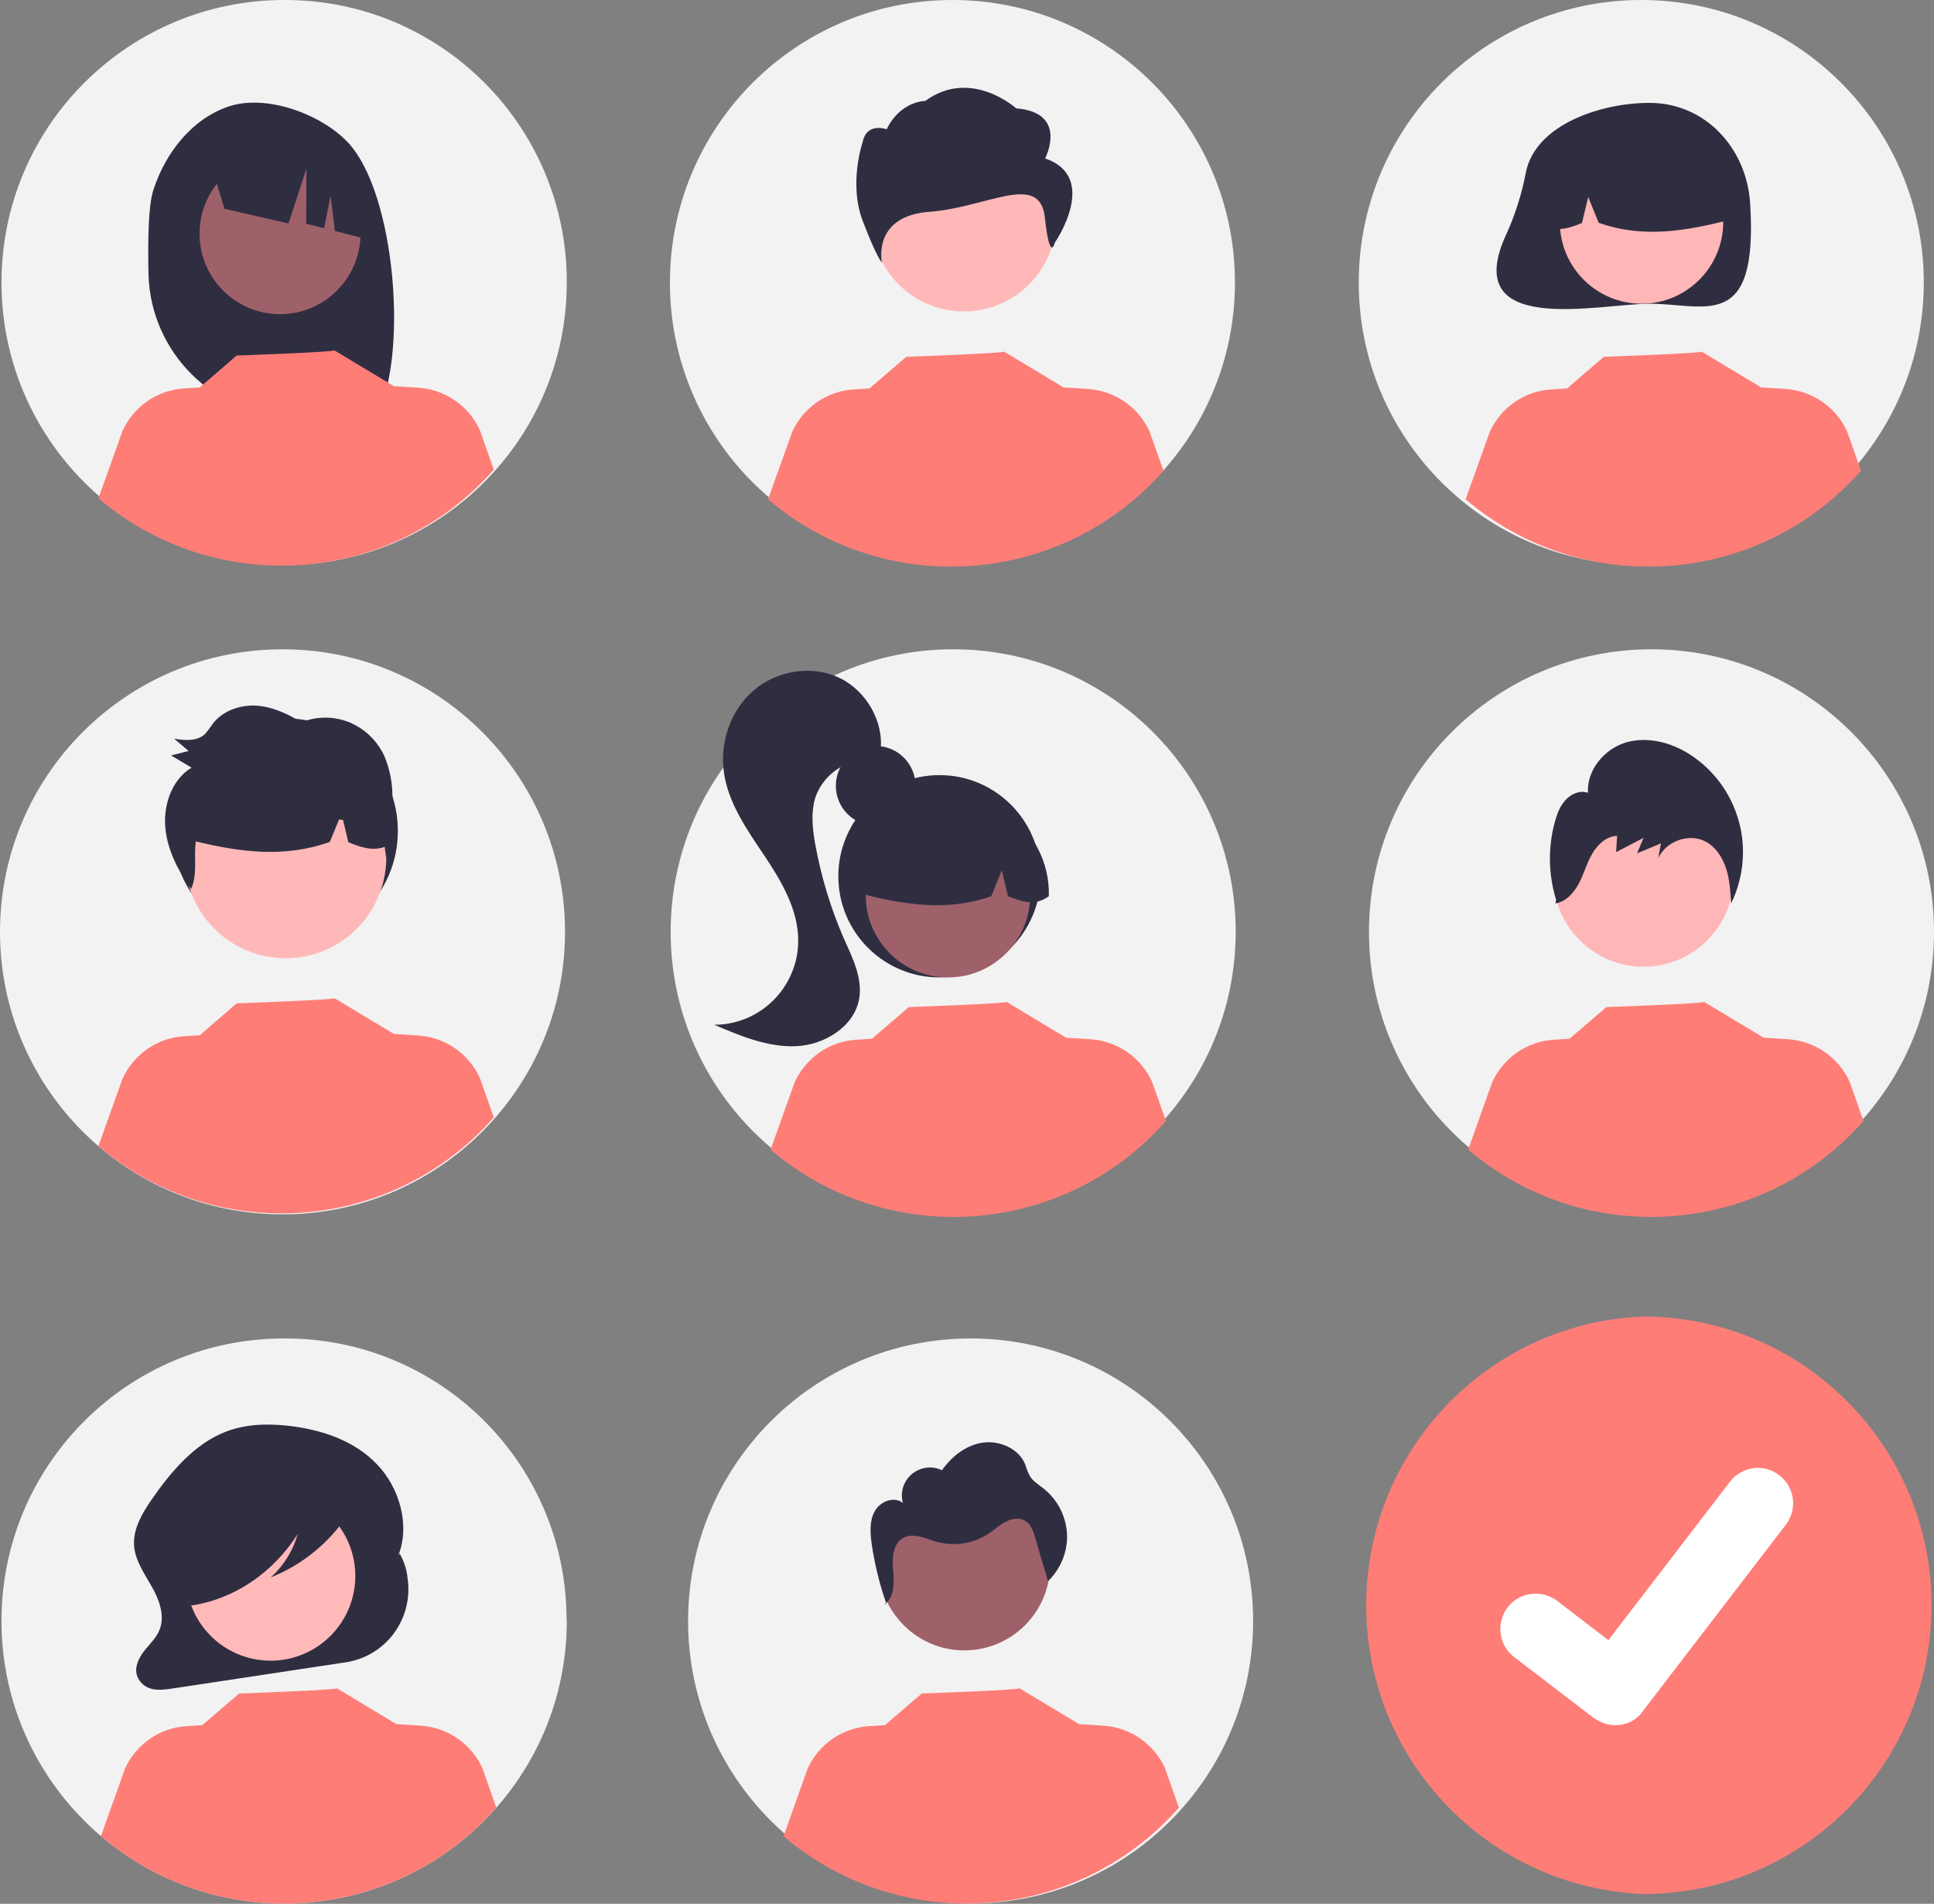 <svg enable-background="new 0 0 776.3 764.1" viewBox="0 0 776.3 764.1" xmlns="http://www.w3.org/2000/svg"><rect x="0" y="0" width="776.3" height="764.1" fill="#808080" stroke="none"/><circle cx="113.4" cy="374" fill="#f2f2f2" r="113.4"/><circle cx="114.5" cy="333.5" fill="#2f2e41" r="45.2"/><g fill="#f2f2f2"><path d="m227.5 113.6c-.1 62.7-51 113.3-113.6 113.2s-113.4-50.9-113.3-113.6c.1-62.6 51-113.3 113.7-113.2 62.5-.1 113.2 50.6 113.2 113.1z"/><circle cx="382.6" cy="374" r="113.4"/><circle cx="382.3" cy="113.4" r="113.4"/><circle cx="658.8" cy="113.4" r="113.4"/><circle cx="662.9" cy="374" r="113.4"/><path d="m227.5 650.6c0 62.7-50.8 113.4-113.4 113.4s-113.5-50.7-113.5-113.4 50.8-113.4 113.4-113.4c62.4-.3 113.2 50.1 113.4 112.4.1.3.1.7.1 1z"/><circle cx="389.6" cy="650.6" r="113.4"/></g><path d="m61.5 76.5c4.7-14.9 15.4-28.7 30.1-33.7 14.8-5.1 36.4 2.6 47.4 13.7 20.3 20.2 25.2 89.7 11.3 111.6-2.8-.1-12.3-.3-15.1-.4l-4-13.2v13.1c-4.5-.1-9-.2-13.5-.3-31.6-.3-57.3-25.7-58.1-57.3-.3-14.6 0-27.6 1.9-33.5z" fill="#2f2e41"/><circle cx="112.4" cy="93.8" fill="#9e616a" r="32.3"/><path d="m84.5 65.4 37.2-18.6c15.5 7 26 21.8 27.4 38.8l.9 11.1-15.6-4-1.7-14.2-2.6 13.1-7.2-1.8.1-22.1-7.2 22-25.7-5.9z" fill="#2f2e41"/><circle cx="351.5" cy="315.4" fill="#2f2e41" r="16"/><circle cx="377.1" cy="351.7" fill="#2f2e41" r="40.6"/><circle cx="380.5" cy="359.3" fill="#9e616a" r="33"/><path d="m402.9 325.7c-17.8-10.9-41-5.2-51.9 12.6-3.7 6.1-5.6 13.2-5.5 20.4 16.8 4.2 34.4 7.4 52.4 1l4.2-10.4 2.5 10.4c5.5 2.2 10.9 4.1 16.4 0 .4-13.8-6.5-26.7-18.1-34z" fill="#2f2e41"/><path d="m336.6 271.9c-11.1-5.1-25-2.7-34.2 5.3s-13.6 20.9-11.8 33c1.8 12.3 9.3 22.9 16.2 33.2s13.6 21.7 13.6 34.1c0 18.6-15.1 33.8-33.7 33.8 10.5 4.5 21.5 9.1 32.9 8.6s23.4-7.9 25.3-19.2c1.3-8.1-2.6-16.1-6-23.6-5.4-12.3-9.3-25.2-11.7-38.4-1.1-6.3-1.8-12.9.2-19 3.4-9.2 12.4-15.2 22.2-14.7l3.8-3.4c1.6-12-5.8-24.6-16.8-29.7z" fill="#2f2e41"/><path d="m612.5 69.1c-1.6 8.4-4.1 16.5-7.6 24.3-20 42.3 37 28.5 57.3 28.5 22.3 0 43.6 11.7 40.3-40.3-1.4-22.2-18.1-40.3-40.3-40.3-19-.1-45.7 8.4-49.7 27.8z" fill="#2f2e41"/><circle cx="658.9" cy="89.1" fill="#ffb6b6" r="32.8"/><path d="m636.6 55.7c17.7-10.8 40.8-5.2 51.6 12.5 3.7 6.1 5.6 13.1 5.5 20.2-16.7 4.2-34.2 7.4-52 1l-4.2-10.3-2.5 10.4c-5.4 2.2-10.9 4.1-16.3 0-.5-13.7 6.4-26.5 17.9-33.8z" fill="#2f2e41"/><ellipse cx="114.5" cy="344.2" fill="#ffb8b8" rx="40.4" ry="40.4" transform="matrix(.071 -.998 .998 .071 -237.008 434.013)"/><circle cx="387.1" cy="628" fill="#9e616a" r="34.4"/><circle cx="386.9" cy="88" fill="#ffb8b8" r="37"/><path d="m419.5 63.6s9.6-18.4-11.6-20.1c0 0-18.1-16.4-36.5-3 0 0-10 0-15.5 11.4 0 0-7.9-3-9.6 5 0 0-5.8 16.7 0 31.8s7.7 16.7 7.7 16.7-4.1-18.7 19.1-20.4 44.3-16.2 46.3 2.3 4 10.1 4 10.1 18.2-26.3-3.9-33.8z" fill="#2f2e41"/><circle cx="659.7" cy="351.8" fill="#ffb6b6" r="36.2"/><path d="m160.4 623.5-.6 1c5-12.3.5-27.5-8.5-36.8-8.9-9.3-21.3-13.5-33.5-15.2-9.1-1.2-18.5-1.2-27.1 2.1-12.5 4.8-22 15.9-30 27.5-3.6 5.3-7.2 11.3-6.9 17.9.3 6.1 4 11.3 7 16.6 3 5.2 5.5 11.7 3.3 17.4-1.3 3.4-4 5.8-6.2 8.6s-4 6.5-2.9 10c1 2.7 3.3 4.7 6.1 5.3 2.6.6 5.4.2 8.1-.2l69.5-10.5c16.2-2.4 27.3-17.5 24.9-33.7-.3-3.6-1.5-7-3.2-10z" fill="#2f2e41"/><ellipse cx="108.7" cy="632.6" fill="#ffb9b9" rx="34" ry="34" transform="matrix(.16 -.987 .987 .16 -533.144 638.607)"/><path d="m199.2 725.5c-40.9 46.5-111.5 51.6-158.7 11.5l9.7-27.2c4.5-9.8 14-16.4 24.8-17l6.2-.4 14.8-12.7s39.8-1.4 39.2-2.1l24.1 14.5v-.1l9.5.6c10.8.7 20.3 7.2 24.8 17z" fill="#ff7d77"/><path d="m473.2 725.5c-40.9 46.5-111.5 51.6-158.7 11.5l9.7-27.2c4.5-9.8 14-16.4 24.8-17l6.2-.4 14.8-12.7s39.8-1.4 39.2-2.1l24.1 14.5v-.1l9.5.6c10.8.7 20.3 7.2 24.8 17z" fill="#ff7d77"/><path d="m141 601.1c-.9-4.6-5.6-6.8-9.7-7.8-11.8-3-24-3.7-36-2-8.8 1.3-17.7 4-24.1 10.9-5.1 5.8-8 13.2-8.2 20.9-.3 4.6.8 9.2 3 13.3 2.3 3.9 6.2 6.7 10.2 6.6l.4 1.4c17.1-2.4 32.9-13 42.9-28.7-1.9 6.7-5.6 12.7-10.8 17.4 11.5-4.6 21.5-12.3 28.9-22.3 2.1-2.9 4-6.2 3.4-9.7z" fill="#2f2e41"/><path d="m198.2 448.5c-40.9 46.5-111.5 51.6-158.7 11.5l9.7-27.1c4.5-9.8 14-16.4 24.8-17l6.2-.4 14.8-12.8s39.8-1.4 39.2-2.1l24.1 14.5v-.1l9.5.6c10.8.7 20.3 7.2 24.8 17z" fill="#ff7d77"/><path d="m468 449.9c-40.9 46.5-111.6 51.6-158.7 11.5l9.7-27.1c4.5-9.8 14-16.4 24.8-17l6.2-.4 14.8-12.7s39.8-1.4 39.2-2.1l24.1 14.5v-.1l9.5.6c10.8.7 20.3 7.2 24.8 17z" fill="#ff7d77"/><path d="m748 449.9c-40.9 46.5-111.6 51.6-158.7 11.5l9.7-27.1c4.5-9.8 14-16.4 24.8-17l6.2-.4 14.8-12.7s39.8-1.4 39.2-2.1l24.1 14.5v-.1l9.5.6c10.8.7 20.3 7.2 24.8 17z" fill="#ff7d77"/><path d="m198.2 188.5c-40.9 46.5-111.5 51.6-158.7 11.5l9.7-27.1c4.5-9.8 14-16.4 24.8-17l6.2-.4 14.8-12.8s39.8-1.4 39.2-2.1l24.1 14.5v-.1l9.5.6c10.8.7 20.3 7.2 24.8 17z" fill="#ff7d77"/><path d="m467 188.9c-40.9 46.5-111.6 51.6-158.7 11.5l9.7-27.1c4.5-9.8 14-16.4 24.8-17l6.2-.4 14.8-12.7s39.8-1.4 39.2-2.1l24.1 14.5v-.1l9.5.6c10.8.7 20.3 7.2 24.8 17z" fill="#ff7d77"/><path d="m747 188.9c-40.9 46.5-111.6 51.6-158.7 11.5l9.7-27.1c4.5-9.8 14-16.4 24.8-17l6.2-.4 14.8-12.7s39.8-1.4 39.2-2.1l24.1 14.5v-.1l9.5.6c10.8.7 20.3 7.2 24.8 17z" fill="#ff7d77"/><path d="m697.9 329.4c-3.1-11-10-20.4-19.6-26.6-7.6-4.9-17.1-7.3-25.7-4.8-8.6 2.6-15.7 11-15.2 20.2-3.1-1.1-6.6.3-8.9 2.8-2.3 2.4-3.5 5.6-4.4 8.9-2.8 10.2-2.6 21.1.5 31.2l-.2 1.5c4.2-.7 7.4-4.3 9.4-8.1s3.1-8.1 5.3-11.8c2.1-3.7 5.7-7.1 10-7.2l-.4 6.5c3.7-1.9 7.3-3.8 11-5.7-.9 2.1-1.7 4.2-2.6 6.2 3.2-1.3 6.4-2.7 9.6-4-.4 2-.7 4-1.1 6 3.2-7.2 13-10.4 19.6-6.4 3.9 2.3 6.4 6.5 7.8 10.9 1.3 4.4 1.6 9 1.9 13.6 5-10.5 6.1-22.2 3-33.2z" fill="#2f2e41"/><path d="m355.8 643.9c-.1-.2-.1-.4-.2-.6-.1.1-.3.2-.4.3z" fill="#2f2e41"/><path d="m428.3 615.7c-.4-7.1-3.7-13.6-9.2-18.1-2-1.6-4.3-2.9-5.7-5.1-.8-1.5-1.4-3.1-1.9-4.8-2.6-6.3-10.2-9.6-16.9-8.7s-12.6 5.5-16.5 11.1c-5.6-2.7-12.3-.3-15 5.3-1.2 2.4-1.4 5.2-.7 7.8-3.5-2.8-9.2-.6-11.3 3.4-2.2 3.9-1.8 8.7-1.2 13.2 1.2 8 3.1 15.9 5.8 23.6 3.4-3 3.2-8.5 2.8-13.1-.4-4.8-.2-10.7 4-13 4.1-2.3 9 .2 13.4 1.5 7.1 2 14.8.8 21-3.3 2.3-1.6 4.4-3.5 6.9-4.8s5.7-1.7 8-.1c2.1 1.4 3 4.1 3.7 6.5 1.7 5.8 3.4 11.7 5.2 17.5 5.1-5 7.9-11.8 7.6-18.9z" fill="#2f2e41"/><path d="m157.1 330.1c.3-3 .4-6 .4-9.1.2-6-.9-12-3.2-17.5-2.8-6.1-7.8-11-14.1-13.6-6.2-2.5-13.1-2.5-19.2 0-5.6-3.5-11.8-6.3-18.3-6.7-6.5-.3-13.4 2.1-17.4 7.4-.9 1.4-1.9 2.7-3 4-3.2 3-8.1 2.6-12.4 1.9 1.9 1.6 3.9 3.3 5.8 4.9-2.3.6-4.7 1.2-7 1.8 2.7 1.6 5.4 3.3 8.2 4.9-7.9 4.7-11.5 15.1-10.5 24.5.9 8.9 5.2 17 10.3 24.2 2-4.3 1.6-9.5 1.6-14.4 0-1.6.1-3.2.3-4.7 17.3 4.2 35.5 6.8 53.8.2l3.7-9c.5.1 1 .1 1.6.2l2.1 8.9c4.8 2 9.7 3.7 14.6 1.9.2 1.4.4 2.8.5 4.1.4-1.6.8-3.2 1.1-4.9.6-.3 1.3-.7 1.8-1.2-.1-2.5-.3-5.2-.7-7.8z" fill="#2f2e41"/><path d="m659.4 528.4c-63.9 2.7-113.6 56.8-110.9 120.8 2.5 60.2 50.7 108.3 110.9 111 64 0 115.9-51.9 115.9-115.9s-51.9-115.9-115.9-115.9z" fill="#ff7d77"/><path d="m648.4 692.4c-3.1 0-6-1-8.5-2.8l-.2-.1-31.9-24.4c-6.2-4.7-7.4-13.6-2.7-19.9 4.7-6.2 13.6-7.4 19.9-2.7l20.6 15.8 48.8-63.6c4.8-6.2 13.6-7.4 19.8-2.6l-.3.4.3-.4c6.2 4.8 7.4 13.6 2.6 19.9l-57.4 74.8c-2.4 3.6-6.5 5.6-11 5.6z" fill="#fff"/></svg>
